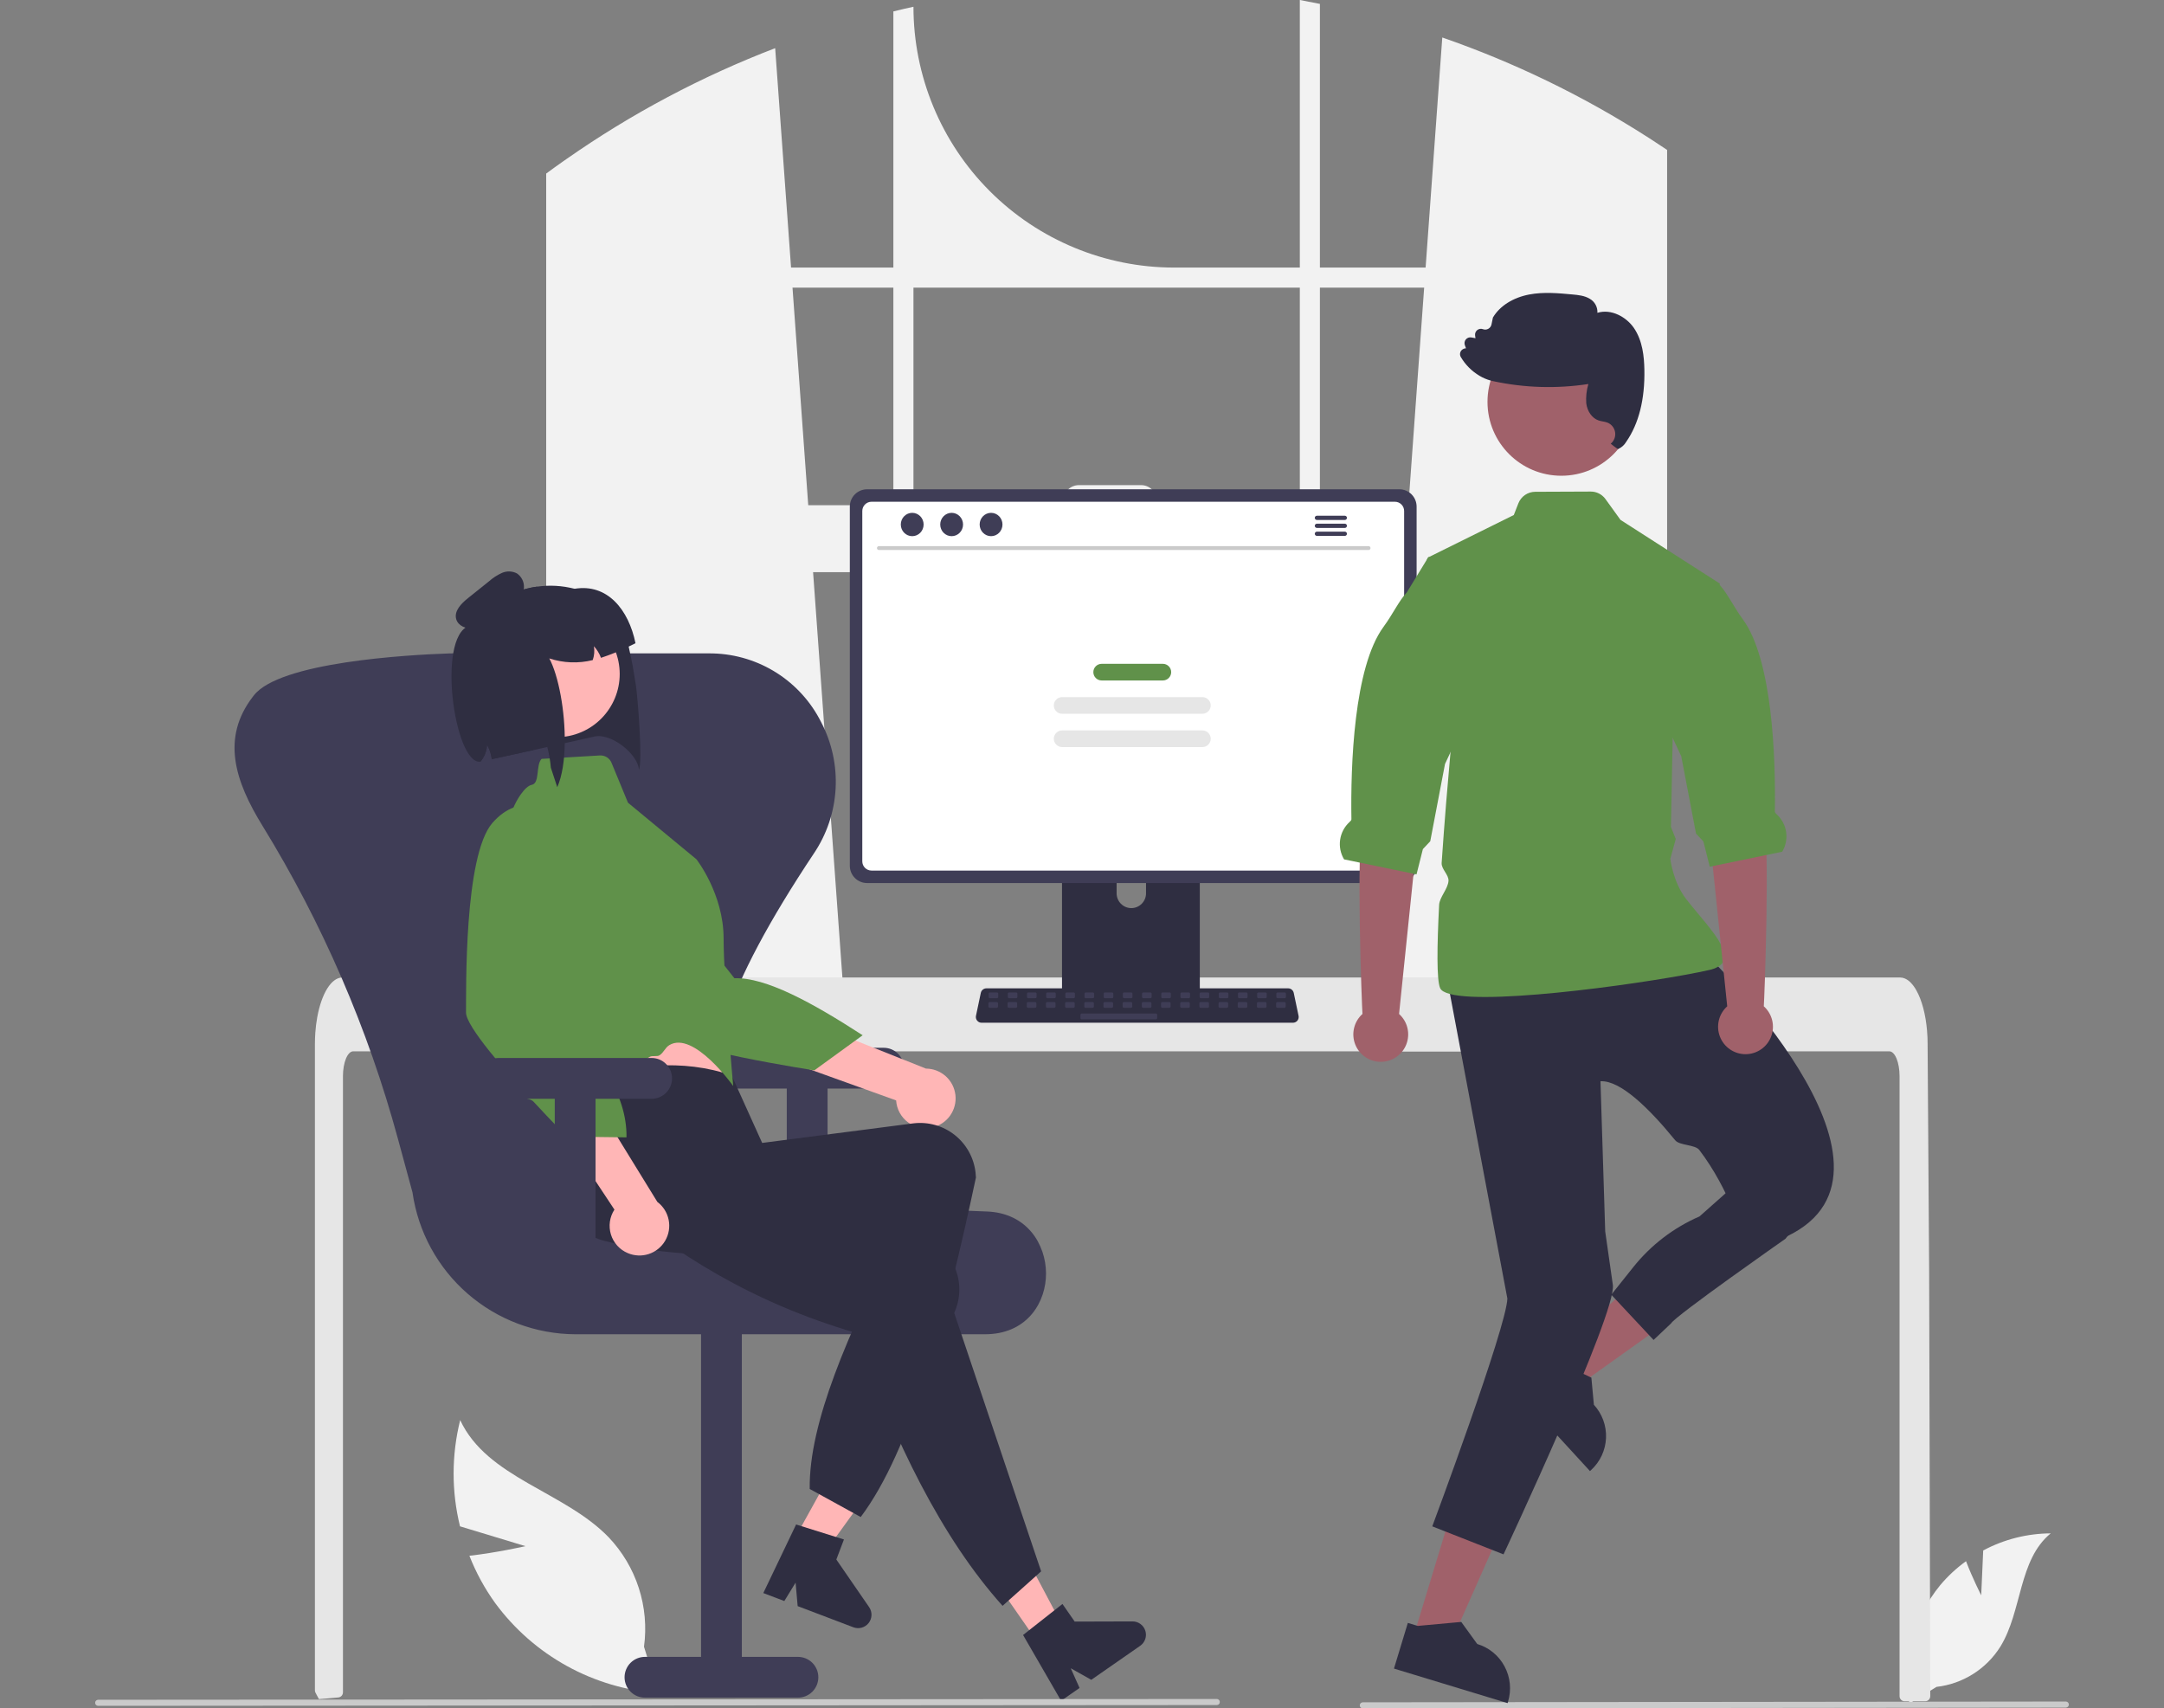 <?xml version="1.0" encoding="UTF-8"?> <svg xmlns="http://www.w3.org/2000/svg" width="546" height="431" viewBox="0 0 546 431" fill="none"><rect x="0" y="0" width="546" height="431" fill="#808080" stroke="none"/><g clip-path="url(#clip0_7859_2904)"><path d="M417.252 35.592C416.693 35.219 416.127 34.865 415.567 34.505C399.389 24.156 382.048 15.749 363.903 9.458L359.696 67.504H333.025V0.984C331.346 0.637 329.654 0.309 327.962 0V67.504H296.267C278.818 67.504 262.084 60.571 249.746 48.232C237.408 35.892 230.476 19.156 230.476 1.705C228.778 2.072 227.092 2.464 225.407 2.882V67.504H199.591L195.584 12.153C176.937 19.305 159.235 28.711 142.871 40.16C142.588 40.353 142.305 40.552 142.029 40.745C140.607 41.743 139.205 42.759 137.809 43.788V265.234H213.892L212.547 246.608L205.149 144.343H354.132L346.734 246.608L345.389 265.234H420.63V37.831C419.51 37.072 418.385 36.325 417.252 35.592ZM225.407 127.454H203.927L199.958 72.573H225.407V127.454ZM327.962 127.454H291.886V126.366C291.886 125.844 291.783 125.326 291.583 124.843C291.382 124.361 291.089 123.922 290.719 123.553C290.349 123.183 289.91 122.891 289.427 122.691C288.944 122.492 288.426 122.39 287.904 122.39H272.22C271.698 122.39 271.181 122.493 270.698 122.693C270.216 122.892 269.778 123.185 269.408 123.554C269.039 123.924 268.746 124.362 268.547 124.845C268.347 125.327 268.244 125.844 268.244 126.366V127.454H230.476V72.573H327.962V127.454ZM333.025 127.454V72.573H359.33L355.36 127.454H333.025Z" fill="#F2F2F2"></path><path d="M499.88 402.466L500.383 391.158C505.625 388.356 511.472 386.876 517.416 386.846C509.235 393.535 510.258 406.429 504.711 415.425C502.96 418.217 500.603 420.579 497.815 422.337C495.026 424.094 491.879 425.201 488.604 425.576L481.758 429.768C480.819 424.531 481.026 419.152 482.365 414.002C483.705 408.853 486.144 404.055 489.516 399.939C491.431 397.648 493.626 395.608 496.05 393.867C497.69 398.191 499.88 402.466 499.88 402.466Z" fill="#F2F2F2"></path><path d="M132.586 390.075L116.066 385.072C113.9 376.269 113.914 367.07 116.109 358.273C122.913 372.884 142.351 376.229 153.554 387.815C157.02 391.455 159.623 395.829 161.17 400.612C162.717 405.395 163.167 410.464 162.488 415.445L166.104 427.143C158.011 426.558 150.141 424.226 143.036 420.307C135.931 416.388 129.76 410.975 124.948 404.441C122.285 400.749 120.097 396.736 118.437 392.497C125.443 391.702 132.586 390.075 132.586 390.075Z" fill="#F2F2F2"></path><path d="M487.025 427.919C487.022 428.262 486.886 428.59 486.645 428.833C486.526 428.952 486.385 429.046 486.229 429.11C486.073 429.174 485.907 429.207 485.738 429.206H480.566C480.397 429.207 480.229 429.174 480.073 429.109C479.917 429.045 479.775 428.95 479.655 428.83C479.535 428.711 479.441 428.569 479.376 428.412C479.312 428.256 479.279 428.088 479.279 427.919V271.488C479.279 268.039 478.121 265.24 476.7 265.234H89.117C87.689 265.24 86.537 268.039 86.531 271.488V426.961C86.53 427.28 86.41 427.588 86.195 427.825C85.98 428.061 85.685 428.21 85.367 428.241C84.324 428.344 83.282 428.434 82.246 428.518C82.221 428.518 82.195 428.524 82.169 428.524C81.603 428.576 81.037 428.614 80.471 428.659H80.465C80.169 428.125 79.886 427.578 79.596 427.031C79.503 426.846 79.455 426.641 79.455 426.433V263.375C79.455 262.422 79.493 261.464 79.558 260.518C79.649 259.219 79.81 257.926 80.04 256.645C81.127 250.668 83.585 246.621 86.376 246.608H479.434C479.841 246.611 480.244 246.696 480.617 246.859C481.166 247.102 481.662 247.449 482.078 247.882C482.642 248.469 483.125 249.129 483.512 249.844C484.889 252.27 485.873 255.886 486.221 260.093C486.221 260.132 486.227 260.17 486.227 260.209C486.317 261.251 486.362 262.313 486.356 263.375L486.446 277.162L486.504 285.385L486.677 311.184L486.742 320.346L487.025 427.919Z" fill="#E6E6E6"></path><path d="M521.232 430.802L343.841 431C343.639 430.999 343.444 430.918 343.301 430.775C343.158 430.631 343.078 430.437 343.078 430.234C343.078 430.031 343.158 429.837 343.301 429.693C343.444 429.549 343.639 429.468 343.841 429.468L521.232 429.27C521.435 429.271 521.629 429.352 521.772 429.495C521.915 429.639 521.996 429.833 521.996 430.036C521.996 430.239 521.915 430.433 521.772 430.577C521.629 430.721 521.435 430.802 521.232 430.802Z" fill="#CACACA"></path><path d="M301.047 200.903H269.63C269.185 200.904 268.759 201.081 268.445 201.396C268.132 201.71 267.956 202.137 267.956 202.581V252.218H302.726V202.581C302.726 202.361 302.682 202.143 302.598 201.939C302.514 201.735 302.39 201.55 302.234 201.394C302.079 201.239 301.893 201.115 301.69 201.031C301.486 200.946 301.268 200.903 301.047 200.903ZM285.444 229.106C284.462 229.102 283.521 228.709 282.826 228.014C282.131 227.319 281.739 226.378 281.734 225.396V219.671C281.734 218.687 282.125 217.743 282.821 217.047C283.517 216.351 284.46 215.96 285.444 215.96C286.428 215.96 287.372 216.351 288.068 217.047C288.763 217.743 289.154 218.687 289.154 219.671V225.396C289.15 226.378 288.757 227.319 288.063 228.014C287.368 228.709 286.427 229.102 285.444 229.106Z" fill="#2F2E41"></path><path d="M353.072 123.439H218.774C217.62 123.441 216.514 123.9 215.698 124.716C214.882 125.532 214.423 126.638 214.421 127.792V218.429C214.422 219.583 214.881 220.689 215.697 221.506C216.513 222.322 217.62 222.781 218.774 222.782H353.072C354.226 222.781 355.333 222.322 356.149 221.506C356.965 220.689 357.424 219.583 357.425 218.429V127.792C357.423 126.638 356.964 125.532 356.148 124.716C355.332 123.9 354.226 123.441 353.072 123.439Z" fill="#3F3D56"></path><path d="M351.949 126.583H219.894C219.276 126.584 218.684 126.83 218.248 127.268C217.811 127.705 217.566 128.298 217.566 128.915V217.305C217.567 217.922 217.813 218.514 218.249 218.95C218.685 219.387 219.277 219.632 219.894 219.633H351.949C352.566 219.632 353.158 219.387 353.594 218.95C354.03 218.514 354.276 217.922 354.277 217.305V128.915C354.277 128.298 354.032 127.705 353.595 127.268C353.159 126.83 352.567 126.584 351.949 126.583Z" fill="white"></path><path d="M267.848 250.63V255.419C267.849 255.668 267.947 255.905 268.123 256.081C268.298 256.256 268.536 256.355 268.784 256.356H301.897C302.145 256.354 302.383 256.255 302.558 256.08C302.733 255.905 302.832 255.667 302.833 255.419V250.63H267.848Z" fill="#3F3D56"></path><path d="M326.229 258.022H247.663C247.448 258.022 247.236 257.974 247.041 257.882C246.847 257.789 246.676 257.654 246.541 257.487C246.405 257.32 246.309 257.125 246.258 256.916C246.208 256.707 246.204 256.489 246.249 256.279L247.468 250.488C247.537 250.164 247.715 249.874 247.973 249.665C248.23 249.456 248.551 249.342 248.882 249.341H325.01C325.341 249.342 325.662 249.456 325.919 249.665C326.176 249.874 326.355 250.164 326.424 250.488L327.643 256.279C327.687 256.489 327.684 256.707 327.634 256.916C327.583 257.125 327.487 257.32 327.351 257.487C327.216 257.654 327.044 257.789 326.85 257.882C326.656 257.974 326.444 258.022 326.229 258.022Z" fill="#2F2E41"></path><path d="M251.546 250.383H249.754C249.581 250.383 249.44 250.524 249.44 250.697V251.521C249.44 251.695 249.581 251.835 249.754 251.835H251.546C251.719 251.835 251.86 251.695 251.86 251.521V250.697C251.86 250.524 251.719 250.383 251.546 250.383Z" fill="#3F3D56"></path><path d="M256.385 250.383H254.594C254.42 250.383 254.28 250.524 254.28 250.697V251.521C254.28 251.695 254.42 251.835 254.594 251.835H256.385C256.559 251.835 256.7 251.695 256.7 251.521V250.697C256.7 250.524 256.559 250.383 256.385 250.383Z" fill="#3F3D56"></path><path d="M261.225 250.383H259.433C259.26 250.383 259.119 250.524 259.119 250.697V251.521C259.119 251.695 259.26 251.835 259.433 251.835H261.225C261.398 251.835 261.539 251.695 261.539 251.521V250.697C261.539 250.524 261.398 250.383 261.225 250.383Z" fill="#3F3D56"></path><path d="M266.064 250.383H264.273C264.099 250.383 263.958 250.524 263.958 250.697V251.521C263.958 251.695 264.099 251.835 264.273 251.835H266.064C266.238 251.835 266.378 251.695 266.378 251.521V250.697C266.378 250.524 266.238 250.383 266.064 250.383Z" fill="#3F3D56"></path><path d="M270.904 250.383H269.112C268.938 250.383 268.798 250.524 268.798 250.697V251.521C268.798 251.695 268.938 251.835 269.112 251.835H270.904C271.077 251.835 271.218 251.695 271.218 251.521V250.697C271.218 250.524 271.077 250.383 270.904 250.383Z" fill="#3F3D56"></path><path d="M275.743 250.383H273.952C273.778 250.383 273.638 250.524 273.638 250.697V251.521C273.638 251.695 273.778 251.835 273.952 251.835H275.743C275.917 251.835 276.057 251.695 276.057 251.521V250.697C276.057 250.524 275.917 250.383 275.743 250.383Z" fill="#3F3D56"></path><path d="M280.583 250.383H278.791C278.618 250.383 278.477 250.524 278.477 250.697V251.521C278.477 251.695 278.618 251.835 278.791 251.835H280.583C280.756 251.835 280.897 251.695 280.897 251.521V250.697C280.897 250.524 280.756 250.383 280.583 250.383Z" fill="#3F3D56"></path><path d="M285.422 250.383H283.63C283.457 250.383 283.316 250.524 283.316 250.697V251.521C283.316 251.695 283.457 251.835 283.63 251.835H285.422C285.596 251.835 285.736 251.695 285.736 251.521V250.697C285.736 250.524 285.596 250.383 285.422 250.383Z" fill="#3F3D56"></path><path d="M290.262 250.383H288.47C288.297 250.383 288.156 250.524 288.156 250.697V251.521C288.156 251.695 288.297 251.835 288.47 251.835H290.262C290.435 251.835 290.576 251.695 290.576 251.521V250.697C290.576 250.524 290.435 250.383 290.262 250.383Z" fill="#3F3D56"></path><path d="M295.101 250.383H293.31C293.136 250.383 292.996 250.524 292.996 250.697V251.521C292.996 251.695 293.136 251.835 293.31 251.835H295.101C295.275 251.835 295.415 251.695 295.415 251.521V250.697C295.415 250.524 295.275 250.383 295.101 250.383Z" fill="#3F3D56"></path><path d="M299.941 250.383H298.149C297.976 250.383 297.835 250.524 297.835 250.697V251.521C297.835 251.695 297.976 251.835 298.149 251.835H299.941C300.114 251.835 300.255 251.695 300.255 251.521V250.697C300.255 250.524 300.114 250.383 299.941 250.383Z" fill="#3F3D56"></path><path d="M304.78 250.383H302.988C302.815 250.383 302.674 250.524 302.674 250.697V251.521C302.674 251.695 302.815 251.835 302.988 251.835H304.78C304.953 251.835 305.094 251.695 305.094 251.521V250.697C305.094 250.524 304.953 250.383 304.78 250.383Z" fill="#3F3D56"></path><path d="M309.62 250.383H307.828C307.655 250.383 307.514 250.524 307.514 250.697V251.521C307.514 251.695 307.655 251.835 307.828 251.835H309.62C309.793 251.835 309.934 251.695 309.934 251.521V250.697C309.934 250.524 309.793 250.383 309.62 250.383Z" fill="#3F3D56"></path><path d="M314.459 250.383H312.668C312.494 250.383 312.354 250.524 312.354 250.697V251.521C312.354 251.695 312.494 251.835 312.668 251.835H314.459C314.633 251.835 314.773 251.695 314.773 251.521V250.697C314.773 250.524 314.633 250.383 314.459 250.383Z" fill="#3F3D56"></path><path d="M319.299 250.383H317.507C317.333 250.383 317.193 250.524 317.193 250.697V251.521C317.193 251.695 317.333 251.835 317.507 251.835H319.299C319.472 251.835 319.613 251.695 319.613 251.521V250.697C319.613 250.524 319.472 250.383 319.299 250.383Z" fill="#3F3D56"></path><path d="M324.138 250.383H322.347C322.173 250.383 322.033 250.524 322.033 250.697V251.521C322.033 251.695 322.173 251.835 322.347 251.835H324.138C324.312 251.835 324.452 251.695 324.452 251.521V250.697C324.452 250.524 324.312 250.383 324.138 250.383Z" fill="#3F3D56"></path><path d="M251.489 252.803H249.697C249.523 252.803 249.383 252.944 249.383 253.117V253.941C249.383 254.115 249.523 254.255 249.697 254.255H251.489C251.662 254.255 251.803 254.115 251.803 253.941V253.117C251.803 252.944 251.662 252.803 251.489 252.803Z" fill="#3F3D56"></path><path d="M256.328 252.803H254.536C254.363 252.803 254.222 252.944 254.222 253.117V253.941C254.222 254.115 254.363 254.255 254.536 254.255H256.328C256.501 254.255 256.642 254.115 256.642 253.941V253.117C256.642 252.944 256.501 252.803 256.328 252.803Z" fill="#3F3D56"></path><path d="M261.168 252.803H259.376C259.203 252.803 259.062 252.944 259.062 253.117V253.941C259.062 254.115 259.203 254.255 259.376 254.255H261.168C261.341 254.255 261.482 254.115 261.482 253.941V253.117C261.482 252.944 261.341 252.803 261.168 252.803Z" fill="#3F3D56"></path><path d="M266.007 252.803H264.215C264.042 252.803 263.901 252.944 263.901 253.117V253.941C263.901 254.115 264.042 254.255 264.215 254.255H266.007C266.181 254.255 266.321 254.115 266.321 253.941V253.117C266.321 252.944 266.181 252.803 266.007 252.803Z" fill="#3F3D56"></path><path d="M270.846 252.803H269.055C268.881 252.803 268.741 252.944 268.741 253.117V253.941C268.741 254.115 268.881 254.255 269.055 254.255H270.846C271.02 254.255 271.16 254.115 271.16 253.941V253.117C271.16 252.944 271.02 252.803 270.846 252.803Z" fill="#3F3D56"></path><path d="M275.686 252.803H273.895C273.721 252.803 273.581 252.944 273.581 253.117V253.941C273.581 254.115 273.721 254.255 273.895 254.255H275.686C275.86 254.255 276 254.115 276 253.941V253.117C276 252.944 275.86 252.803 275.686 252.803Z" fill="#3F3D56"></path><path d="M280.526 252.803H278.734C278.561 252.803 278.42 252.944 278.42 253.117V253.941C278.42 254.115 278.561 254.255 278.734 254.255H280.526C280.699 254.255 280.84 254.115 280.84 253.941V253.117C280.84 252.944 280.699 252.803 280.526 252.803Z" fill="#3F3D56"></path><path d="M285.365 252.803H283.573C283.4 252.803 283.259 252.944 283.259 253.117V253.941C283.259 254.115 283.4 254.255 283.573 254.255H285.365C285.538 254.255 285.679 254.115 285.679 253.941V253.117C285.679 252.944 285.538 252.803 285.365 252.803Z" fill="#3F3D56"></path><path d="M290.204 252.803H288.413C288.239 252.803 288.099 252.944 288.099 253.117V253.941C288.099 254.115 288.239 254.255 288.413 254.255H290.204C290.378 254.255 290.518 254.115 290.518 253.941V253.117C290.518 252.944 290.378 252.803 290.204 252.803Z" fill="#3F3D56"></path><path d="M295.044 252.803H293.253C293.079 252.803 292.938 252.944 292.938 253.117V253.941C292.938 254.115 293.079 254.255 293.253 254.255H295.044C295.218 254.255 295.358 254.115 295.358 253.941V253.117C295.358 252.944 295.218 252.803 295.044 252.803Z" fill="#3F3D56"></path><path d="M299.884 252.803H298.092C297.918 252.803 297.778 252.944 297.778 253.117V253.941C297.778 254.115 297.918 254.255 298.092 254.255H299.884C300.057 254.255 300.198 254.115 300.198 253.941V253.117C300.198 252.944 300.057 252.803 299.884 252.803Z" fill="#3F3D56"></path><path d="M304.723 252.803H302.931C302.758 252.803 302.617 252.944 302.617 253.117V253.941C302.617 254.115 302.758 254.255 302.931 254.255H304.723C304.896 254.255 305.037 254.115 305.037 253.941V253.117C305.037 252.944 304.896 252.803 304.723 252.803Z" fill="#3F3D56"></path><path d="M309.563 252.803H307.771C307.598 252.803 307.457 252.944 307.457 253.117V253.941C307.457 254.115 307.598 254.255 307.771 254.255H309.563C309.736 254.255 309.877 254.115 309.877 253.941V253.117C309.877 252.944 309.736 252.803 309.563 252.803Z" fill="#3F3D56"></path><path d="M314.402 252.803H312.61C312.437 252.803 312.296 252.944 312.296 253.117V253.941C312.296 254.115 312.437 254.255 312.61 254.255H314.402C314.576 254.255 314.716 254.115 314.716 253.941V253.117C314.716 252.944 314.576 252.803 314.402 252.803Z" fill="#3F3D56"></path><path d="M319.241 252.803H317.45C317.276 252.803 317.136 252.944 317.136 253.117V253.941C317.136 254.115 317.276 254.255 317.45 254.255H319.241C319.415 254.255 319.555 254.115 319.555 253.941V253.117C319.555 252.944 319.415 252.803 319.241 252.803Z" fill="#3F3D56"></path><path d="M324.081 252.803H322.29C322.116 252.803 321.976 252.944 321.976 253.117V253.941C321.976 254.115 322.116 254.255 322.29 254.255H324.081C324.255 254.255 324.395 254.115 324.395 253.941V253.117C324.395 252.944 324.255 252.803 324.081 252.803Z" fill="#3F3D56"></path><path d="M291.656 255.707H272.926C272.753 255.707 272.612 255.848 272.612 256.021V256.845C272.612 257.019 272.753 257.159 272.926 257.159H291.656C291.83 257.159 291.97 257.019 291.97 256.845V256.021C291.97 255.848 291.83 255.707 291.656 255.707Z" fill="#3F3D56"></path><path d="M345.313 138.761H221.749C221.621 138.759 221.498 138.706 221.408 138.614C221.318 138.522 221.268 138.399 221.268 138.27C221.268 138.141 221.318 138.018 221.408 137.926C221.498 137.834 221.621 137.781 221.749 137.779H345.313C345.442 137.781 345.564 137.834 345.654 137.926C345.744 138.018 345.794 138.141 345.794 138.27C345.794 138.399 345.744 138.522 345.654 138.614C345.564 138.706 345.442 138.759 345.313 138.761Z" fill="#CACACA"></path><path d="M230.16 135.269C231.751 135.269 233.04 133.951 233.04 132.325C233.04 130.699 231.751 129.381 230.16 129.381C228.57 129.381 227.281 130.699 227.281 132.325C227.281 133.951 228.57 135.269 230.16 135.269Z" fill="#3F3D56"></path><path d="M240.109 135.269C241.699 135.269 242.988 133.951 242.988 132.325C242.988 130.699 241.699 129.381 240.109 129.381C238.518 129.381 237.229 130.699 237.229 132.325C237.229 133.951 238.518 135.269 240.109 135.269Z" fill="#3F3D56"></path><path d="M250.056 135.269C251.647 135.269 252.936 133.951 252.936 132.325C252.936 130.699 251.647 129.381 250.056 129.381C248.466 129.381 247.177 130.699 247.177 132.325C247.177 133.951 248.466 135.269 250.056 135.269Z" fill="#3F3D56"></path><path d="M339.324 130.111H332.257C332.117 130.114 331.984 130.171 331.885 130.271C331.787 130.371 331.732 130.506 331.732 130.646C331.732 130.786 331.787 130.92 331.885 131.021C331.984 131.121 332.117 131.178 332.257 131.181H339.324C339.464 131.178 339.597 131.121 339.695 131.021C339.793 130.92 339.848 130.786 339.848 130.646C339.848 130.506 339.793 130.371 339.695 130.271C339.597 130.171 339.464 130.114 339.324 130.111Z" fill="#3F3D56"></path><path d="M339.324 132.119H332.257C332.117 132.122 331.984 132.18 331.885 132.28C331.787 132.38 331.732 132.514 331.732 132.655C331.732 132.795 331.787 132.929 331.885 133.029C331.984 133.129 332.117 133.187 332.257 133.19H339.324C339.464 133.187 339.597 133.129 339.695 133.029C339.793 132.929 339.848 132.795 339.848 132.655C339.848 132.514 339.793 132.38 339.695 132.28C339.597 132.18 339.464 132.122 339.324 132.119Z" fill="#3F3D56"></path><path d="M339.324 134.125H332.257C332.117 134.128 331.984 134.186 331.885 134.286C331.787 134.386 331.732 134.521 331.732 134.661C331.732 134.801 331.787 134.935 331.885 135.035C331.984 135.135 332.117 135.193 332.257 135.196H339.324C339.464 135.193 339.597 135.135 339.695 135.035C339.793 134.935 339.848 134.801 339.848 134.661C339.848 134.521 339.793 134.386 339.695 134.286C339.597 134.186 339.464 134.128 339.324 134.125Z" fill="#3F3D56"></path><path d="M293.402 167.472H277.962C276.802 167.472 275.862 168.412 275.862 169.572V169.572C275.862 170.732 276.802 171.672 277.962 171.672H293.402C294.561 171.672 295.501 170.732 295.501 169.572V169.572C295.501 168.412 294.561 167.472 293.402 167.472Z" fill="#60914A"></path><path d="M303.376 175.872H267.988C266.828 175.872 265.888 176.813 265.888 177.972V177.972C265.888 179.132 266.828 180.073 267.988 180.073H303.376C304.536 180.073 305.476 179.132 305.476 177.972C305.476 176.813 304.536 175.872 303.376 175.872Z" fill="#E6E6E6"></path><path d="M303.376 184.273H267.988C266.828 184.273 265.888 185.213 265.888 186.373C265.888 187.533 266.828 188.473 267.988 188.473H303.376C304.536 188.473 305.476 187.533 305.476 186.373C305.476 185.213 304.536 184.273 303.376 184.273Z" fill="#E6E6E6"></path><path d="M222.956 264.34H184.358C182.993 264.34 181.684 264.882 180.719 265.847C179.754 266.812 179.211 268.122 179.211 269.487C179.211 270.852 179.754 272.161 180.719 273.126C181.684 274.091 182.993 274.634 184.358 274.634H198.51V314.523H208.803V274.634H222.956C224.321 274.634 225.63 274.091 226.595 273.126C227.56 272.161 228.102 270.852 228.102 269.487C228.102 268.122 227.56 266.812 226.595 265.847C225.63 264.882 224.321 264.34 222.956 264.34Z" fill="#3F3D56"></path><path d="M248.432 336.615H145.193C135.184 336.578 125.523 332.942 117.974 326.37C110.424 319.798 105.491 310.729 104.075 300.82L100.421 287.376C92.857 259.518 81.335 232.888 66.209 208.303C59.295 197.073 55.737 186.203 63.819 175.738C63.888 175.649 63.956 175.561 64.022 175.474C70.505 167.035 102.771 165.209 113.29 164.853C113.705 164.839 114.122 164.832 114.541 164.832H178.755C179.174 164.832 179.591 164.839 180.006 164.853C185.676 165.019 191.196 166.716 195.98 169.766C200.764 172.815 204.633 177.103 207.177 182.174C209.891 187.351 211.154 193.167 210.83 199.004C210.507 204.841 208.609 210.481 205.339 215.327C182.783 249.214 175.877 270.463 182.947 284.223C189.786 297.533 210.751 304.339 248.923 305.639C259.182 305.988 263.89 313.977 263.923 321.251C263.955 328.338 259.428 336.162 249.414 336.594C249.089 336.608 248.761 336.615 248.432 336.615Z" fill="#3F3D56"></path><path d="M162.73 428.297H201.328C202.693 428.297 204.002 427.755 204.968 426.789C205.933 425.824 206.475 424.515 206.475 423.15C206.475 421.785 205.933 420.475 204.968 419.51C204.002 418.545 202.693 418.003 201.328 418.003H187.176V331.146H176.883V418.003H162.73C161.365 418.003 160.056 418.545 159.091 419.51C158.126 420.475 157.584 421.785 157.584 423.15C157.584 424.515 158.126 425.824 159.091 426.789C160.056 427.755 161.365 428.297 162.73 428.297Z" fill="#3F3D56"></path><path d="M159.648 168.056L160.457 172.974C160.84 175.358 162.226 192.201 161.199 194.211C161.108 190.459 154.123 184.56 149.596 185.907L142.493 187.486L138.084 188.467L134.495 189.254L124.068 191.532C124.05 191.411 124.037 191.282 124.018 191.161C123.994 191.009 123.969 190.856 123.938 190.705C123.744 189.727 123.39 188.787 122.89 187.925C122.837 189.08 122.496 190.204 121.898 191.195C121.881 191.22 121.867 191.247 121.855 191.276C121.67 191.575 121.466 191.863 121.243 192.136C121.233 192.143 121.224 192.152 121.216 192.162C121.216 192.162 119.073 158.005 119.298 157.689C119.462 157.465 119.628 157.248 119.801 157.035C119.973 156.816 120.139 156.604 120.319 156.39C120.342 156.37 120.361 156.346 120.377 156.319C120.879 155.724 121.411 155.155 121.971 154.614C122.136 154.455 122.307 154.296 122.478 154.136C125.086 151.722 128.203 149.924 131.599 148.874C131.982 148.756 132.38 148.649 132.784 148.54C133.184 148.438 133.591 148.342 134.001 148.258L134.139 148.229C134.335 148.189 134.538 148.154 134.734 148.121C134.981 148.077 135.23 148.039 135.473 148.009C138.632 147.554 141.851 147.735 144.939 148.541C144.945 148.54 144.946 148.546 144.953 148.545C147.531 149.219 149.981 150.31 152.206 151.776C156.055 154.317 157.554 158.463 158.618 163.118C158.991 164.717 159.305 166.38 159.648 168.056Z" fill="#2F2E41"></path><path d="M197.666 393.28L204.315 396.893L221.917 372.552L212.102 367.221L197.666 393.28Z" fill="#FFB6B6"></path><path d="M200.866 384.607L212.937 388.388L211.016 393.445L219.293 405.46C219.702 406.054 219.911 406.762 219.888 407.482C219.866 408.203 219.614 408.897 219.169 409.464C218.725 410.031 218.11 410.441 217.416 410.634C216.722 410.827 215.984 410.793 215.311 410.537L201.258 405.198L200.737 399.275L197.891 403.918L192.592 401.905L200.866 384.607Z" fill="#2F2E41"></path><path d="M235.329 284.413C234.267 284.672 233.162 284.694 232.091 284.479C231.021 284.264 230.01 283.817 229.13 283.169C228.251 282.522 227.524 281.689 227.001 280.73C226.478 279.77 226.172 278.708 226.104 277.618L169.39 257.212L179.798 248.154L233.628 269.589C235.467 269.596 237.239 270.278 238.61 271.505C239.98 272.732 240.852 274.418 241.062 276.246C241.272 278.073 240.804 279.914 239.747 281.419C238.69 282.924 237.118 283.99 235.329 284.413Z" fill="#FFB6B6"></path><path d="M153.546 206.66C153.546 206.66 143.994 206.871 143.145 217.777C142.296 228.683 163.138 255.661 166.367 260.109C169.596 264.558 205.465 270.034 205.465 270.034L217.658 261.181C204.846 252.878 193.153 246.511 185.306 246.798L153.546 206.66Z" fill="#60914A"></path><path d="M141.831 254.783L144.159 264.786C144.159 264.786 144.182 274.008 145.815 275.709C147.436 277.401 183.097 274.003 183.097 274.003C183.097 274.003 179.316 259.141 179.367 247.896L141.831 254.783Z" fill="#FFB6B6"></path><path d="M217.166 382.722L204.3 375.645C204.055 358.901 214.125 336.242 226.069 312.508C199.357 317.103 174.157 318.574 152.36 313.016C148.782 312.071 145.719 309.756 143.833 306.571C141.948 303.385 141.391 299.586 142.284 295.994C142.369 295.641 142.467 295.292 142.578 294.947C145.187 286.987 139.338 281.997 144.718 273.242C158.868 268.409 172.31 267.044 184.603 271.312L192.304 288.343L230.48 283.402C232.324 283.182 234.194 283.329 235.981 283.834C237.769 284.34 239.438 285.194 240.894 286.348C242.35 287.502 243.563 288.932 244.463 290.557C245.363 292.182 245.933 293.969 246.14 295.816C246.191 296.23 246.225 296.646 246.24 297.064C238.521 333.256 229.866 365.821 217.166 382.722Z" fill="#2F2E41"></path><path d="M143.599 185.667C152.233 183.9 157.8 175.467 156.033 166.832C154.267 158.197 145.835 152.629 137.201 154.396C128.567 156.163 123 164.596 124.767 173.231C126.533 181.866 134.965 187.434 143.599 185.667Z" fill="#FFB6B6"></path><path d="M136.649 191.46L151.355 190.591C151.976 190.555 152.592 190.713 153.118 191.043C153.644 191.373 154.054 191.859 154.291 192.434L158.447 202.51L175.72 216.788C175.72 216.788 182.559 225.492 182.575 236.732C182.591 247.973 185.001 273.99 185.001 273.99C185.001 273.99 175.02 259.94 168.86 263.677C167.812 264.313 167.443 265.613 166.345 266.27C165.798 266.597 164.533 266.279 163.98 266.607C155.491 271.647 146.638 276.571 145.81 275.708C144.186 274.012 142.216 265.351 142.216 265.351L128.754 215.883C128.024 213.28 127.879 210.548 128.33 207.883C128.78 205.217 129.815 202.685 131.359 200.466C132.3 199.142 133.285 198.157 134.201 197.994C136.257 197.556 135.163 192.947 136.649 191.46Z" fill="#60914A"></path><path d="M261.751 414.235L267.959 409.918L253.896 383.382L244.734 389.753L261.751 414.235Z" fill="#FFB6B6"></path><path d="M262.689 396.43L252.96 405.127C237.49 387.887 225.796 363.709 215.885 336.251C189.917 328.645 170.334 316.378 153.239 301.813C147.439 296.905 143.092 290.6 148.038 284.621C148.269 284.342 148.511 284.072 148.762 283.811C154.602 277.808 169.413 278.952 178.087 273.452L197.464 294.167L196.245 299.72L232.641 312.051C234.393 312.664 236.005 313.619 237.386 314.859C238.766 316.099 239.888 317.601 240.685 319.276C241.483 320.952 241.941 322.769 242.032 324.623C242.124 326.476 241.848 328.33 241.22 330.076C241.084 330.471 240.931 330.86 240.761 331.242L262.689 396.43Z" fill="#2F2E41"></path><path d="M258.132 412.485L268.069 404.658L271.157 409.1L285.746 409.056C286.466 409.054 287.169 409.282 287.75 409.707C288.332 410.132 288.763 410.732 288.979 411.42C289.196 412.107 289.187 412.845 288.954 413.527C288.721 414.209 288.277 414.799 287.685 415.21L275.342 423.792L270.16 420.876L272.384 425.848L267.73 429.084L258.132 412.485Z" fill="#2F2E41"></path><path d="M158.365 316.127C157.36 315.7 156.46 315.058 155.73 314.246C154.999 313.434 154.456 312.471 154.137 311.426C153.819 310.381 153.734 309.279 153.887 308.198C154.041 307.116 154.43 306.081 155.027 305.166L121.733 254.917L135.491 253.871L165.856 303.223C167.327 304.327 168.341 305.933 168.707 307.735C169.073 309.538 168.765 311.412 167.842 313.002C166.918 314.593 165.444 315.79 163.697 316.366C161.951 316.941 160.054 316.857 158.365 316.127Z" fill="#FFB6B6"></path><path d="M139.223 204.911C139.223 204.911 131.437 199.373 124.241 207.612C117.046 215.851 117.646 249.938 117.579 255.435C117.558 257.156 120.043 260.87 123.467 265.16C125.004 267.086 126.731 269.129 128.504 271.159C129.531 272.333 128.646 274.779 129.677 275.92C130.702 277.056 133.643 276.888 134.618 277.942C139.246 282.945 143.005 286.753 143.005 286.753L158.072 286.938C158.242 275.737 150.572 265.738 140.718 256.075L139.223 204.911Z" fill="#60914A"></path><path d="M160.344 162.279C159.754 162.571 159.181 162.852 158.618 163.118C156.36 164.228 154.027 165.178 151.635 165.959C151.237 164.877 150.63 163.883 149.848 163.035C150.048 164.206 149.946 165.409 149.552 166.53C145.932 167.427 142.132 167.28 138.592 166.107C140.907 170.394 142.617 179.429 142.493 187.486C142.439 191.746 141.862 195.732 140.603 198.597L138.985 193.674C138.835 191.915 138.534 190.173 138.084 188.467C136.999 183.678 135.986 186.88 134.496 189.254L124.068 191.532C124.05 191.411 124.037 191.282 124.019 191.161C123.994 191.009 123.969 190.856 123.939 190.705C123.744 189.727 123.39 188.787 122.89 187.925C122.837 189.08 122.496 190.204 121.898 191.195C121.882 191.22 121.868 191.247 121.856 191.276C121.67 191.575 121.466 191.863 121.244 192.136C121.233 192.143 121.224 192.152 121.216 192.162C114.484 193.063 109.765 158.342 119.299 157.696C119.576 157.677 119.629 157.254 119.801 157.035C119.973 156.816 120.14 156.604 120.319 156.39C120.342 156.37 120.362 156.346 120.377 156.319C120.887 155.729 121.414 155.161 121.972 154.614C122.136 154.455 122.307 154.296 122.478 154.136C125.095 151.734 128.21 149.939 131.6 148.88C131.983 148.763 132.38 148.649 132.785 148.54C133.184 148.438 133.591 148.342 134.001 148.258L134.139 148.229C134.335 148.189 134.538 148.154 134.734 148.121C134.981 148.077 135.23 148.039 135.473 148.009C136.387 148.47 137.169 149.155 137.745 150L144.407 148.637C144.584 148.601 144.761 148.571 144.94 148.547L144.953 148.545C153.27 147.151 158.617 153.839 160.344 162.279Z" fill="#2F2E41"></path><path d="M124.036 156.141C122.61 157.17 121.109 158.231 119.369 158.486C117.628 158.741 115.591 157.9 115.109 156.208C114.52 154.139 116.388 152.255 118.067 150.91L123.391 146.647C124.366 145.782 125.466 145.07 126.655 144.536C127.252 144.273 127.901 144.148 128.552 144.17C129.204 144.192 129.843 144.36 130.421 144.662C130.993 145.048 131.457 145.575 131.768 146.191C132.079 146.808 132.228 147.494 132.199 148.183C132.123 149.566 131.666 150.901 130.88 152.041C129.892 153.582 128.602 154.906 127.088 155.935C125.575 156.964 123.869 157.677 122.073 158.029" fill="#2F2E41"></path><path d="M164.415 266.913H125.817C124.452 266.913 123.143 267.455 122.178 268.421C121.213 269.386 120.671 270.695 120.671 272.06C120.671 273.425 121.213 274.734 122.178 275.7C123.143 276.665 124.452 277.207 125.817 277.207H139.97V317.097H150.263V277.207H164.415C165.78 277.207 167.089 276.665 168.054 275.7C169.02 274.734 169.562 273.425 169.562 272.06C169.562 270.695 169.02 269.386 168.054 268.421C167.089 267.455 165.78 266.913 164.415 266.913Z" fill="#3F3D56"></path><path d="M307.012 430.159L24.764 430.357C24.561 430.356 24.367 430.275 24.224 430.131C24.08 429.988 24 429.793 24 429.59C24 429.388 24.08 429.193 24.224 429.05C24.367 428.906 24.561 428.825 24.764 428.824L307.012 428.627C307.215 428.627 307.409 428.708 307.553 428.852C307.696 428.995 307.776 429.19 307.776 429.393C307.776 429.596 307.696 429.79 307.553 429.934C307.409 430.077 307.215 430.158 307.012 430.159Z" fill="#CACACA"></path><path d="M389.149 344.708L395.433 351.556L424.834 330.577L415.56 320.469L389.149 344.708Z" fill="#A0616A"></path><path d="M402.154 354.4V354.394L401.517 347.554L401.228 347.419L399.536 346.615L391.552 342.838L391.385 342.658L389.783 340.908L380.912 349.054L392.929 362.153L401.17 371.134L401.446 370.877C402.576 369.842 403.49 368.595 404.137 367.206C404.783 365.818 405.15 364.316 405.216 362.785C405.282 361.255 405.045 359.727 404.52 358.288C403.994 356.849 403.19 355.528 402.154 354.4Z" fill="#2F2E41"></path><path d="M356.596 413.025L365.488 415.726L380.138 382.709L367.014 378.722L356.596 413.025Z" fill="#A0616A"></path><path d="M379.619 420.417C378.903 419.063 377.924 417.866 376.74 416.894C375.556 415.922 374.191 415.195 372.723 414.756L368.69 409.19L368.374 409.216L357.715 410.194L357.477 410.123L355.212 409.435L351.713 420.958L380.385 429.669L380.494 429.302C380.942 427.837 381.095 426.297 380.944 424.772C380.794 423.247 380.344 421.767 379.619 420.417Z" fill="#2F2E41"></path><path d="M429.919 240.153C429.919 240.153 486.692 294.974 450.801 311.943H439.708C439.708 311.943 436.375 300.098 428.743 290.11C427.695 288.738 423.768 289.017 422.678 287.68C416.02 279.517 408.803 272.507 403.818 272.785L405.01 310.663L406.94 324.174C407.953 331.159 379.354 392.143 379.354 392.143L361.378 385.077C361.378 385.077 380.107 334.847 380.326 327.606L365.317 247.985L429.919 240.153Z" fill="#2F2E41"></path><path d="M434.654 242.857C434.364 243.27 433.986 243.613 433.547 243.861C432.824 244.27 432.04 244.561 431.225 244.723C418.443 247.625 376.686 253.64 365.846 250.771C364.515 250.423 363.646 249.934 363.363 249.291C362.456 247.258 362.572 238.669 363.106 228.297C363.202 226.354 365.344 224.251 365.473 222.217C365.563 220.693 363.64 219.258 363.743 217.707C364.45 207.22 365.364 196.534 365.975 189.778C366.361 185.435 366.625 182.72 366.625 182.72L360.031 141.139L360.34 140.63L360.687 140.457L381.948 129.931L383.106 126.971C383.442 126.119 384.025 125.387 384.78 124.87C385.536 124.353 386.43 124.074 387.345 124.07L401.35 124.012C402.077 124.008 402.794 124.177 403.441 124.506C404.089 124.835 404.649 125.314 405.075 125.903L408.87 131.16L433.959 147.244L433.862 147.54L422.09 183.37L422.032 186.162V186.169L421.595 208.623L422.811 211.666L421.44 216.659C421.44 216.659 422.071 222.494 425.448 226.83C428.51 230.768 432.409 234.873 434.171 238.205V238.212C435.149 240.052 435.477 241.648 434.654 242.857Z" fill="#60914A"></path><path d="M453.527 308.687L450.493 312.521C450.493 312.521 422.584 332.049 421.626 333.874L417.215 338.048L406.543 326.639L412.093 319.682C416.534 314.114 422.272 309.72 428.805 306.885L437.311 299.338L453.527 308.687Z" fill="#2F2E41"></path><path d="M435.794 253.879L430.712 204.679L429.37 184.43L443.595 181.858C443.595 181.858 443.032 196.336 444.895 204.505C446.734 212.566 445.139 252.798 445.025 253.874C446.07 254.808 446.807 256.038 447.137 257.4C447.468 258.762 447.378 260.192 446.878 261.502C446.378 262.811 445.493 263.938 444.339 264.733C443.185 265.529 441.817 265.955 440.415 265.956C439.014 265.956 437.645 265.531 436.491 264.737C435.336 263.943 434.449 262.817 433.948 261.508C433.447 260.199 433.356 258.769 433.685 257.406C434.015 256.044 434.75 254.814 435.794 253.879Z" fill="#A0616A"></path><path d="M449.67 214.874L431.386 218.66L429.787 212.285L427.923 210.308L424.199 190.798L418.856 179.37L420.245 140.288L433.815 147.486L433.831 147.499C435.907 149.752 437.337 152.977 439.716 156.213C447.21 166.41 448.041 191.187 447.815 204.759C447.811 204.982 448.035 205.217 448.304 205.464C449.58 206.636 450.413 208.212 450.661 209.926C450.91 211.641 450.56 213.388 449.67 214.874Z" fill="#60914A"></path><path d="M352.998 255.809L358.08 206.609L359.422 186.36L345.197 183.788C345.197 183.788 345.76 198.266 343.897 206.435C342.058 214.496 343.653 254.729 343.767 255.804C342.722 256.739 341.985 257.968 341.655 259.33C341.324 260.692 341.414 262.122 341.914 263.432C342.414 264.741 343.299 265.868 344.453 266.664C345.607 267.459 346.975 267.885 348.377 267.886C349.778 267.886 351.147 267.462 352.301 266.667C353.456 265.873 354.343 264.747 354.844 263.438C355.344 262.129 355.436 260.699 355.107 259.336C354.777 257.974 354.042 256.744 352.998 255.809Z" fill="#A0616A"></path><path d="M369.938 181.298L365.975 189.778L364.592 192.731L360.867 212.239L359.008 214.214L357.406 220.59L356.653 220.435L343.08 217.624L339.124 216.807C338.232 215.321 337.881 213.572 338.129 211.857C338.378 210.142 339.211 208.566 340.487 207.394C340.757 207.149 340.983 206.911 340.976 206.686C340.751 193.117 341.581 168.341 349.075 158.143C351.456 154.907 352.884 151.684 354.962 149.432C354.968 149.425 354.968 149.419 354.974 149.419L360.031 141.139L360.34 140.63L360.687 140.457L369.938 181.298Z" fill="#60914A"></path><path d="M393.943 120.024C404.234 120.024 412.577 111.681 412.577 101.388C412.577 91.096 404.234 82.752 393.943 82.752C383.652 82.752 375.31 91.096 375.31 101.388C375.31 111.681 383.652 120.024 393.943 120.024Z" fill="#A0616A"></path><path d="M414.892 93.213C414.827 90.035 414.467 85.969 412.241 82.726C410.363 79.998 406.574 77.836 403.042 78.917C403.082 78.211 402.925 77.507 402.588 76.885C402.252 76.263 401.75 75.746 401.138 75.391C399.8 74.574 398.192 74.426 396.77 74.291C393.187 73.957 389.475 73.609 385.847 74.298C381.774 75.07 378.442 77.167 376.712 80.056L376.673 80.146L376.319 81.857C376.272 82.087 376.176 82.303 376.037 82.492C375.898 82.681 375.72 82.838 375.515 82.951C375.31 83.066 375.082 83.135 374.847 83.151C374.613 83.168 374.377 83.133 374.158 83.048C373.918 82.958 373.658 82.932 373.405 82.973C373.152 83.014 372.914 83.12 372.714 83.281C372.515 83.442 372.361 83.653 372.268 83.892C372.175 84.13 372.145 84.39 372.183 84.643L372.279 85.325L371.256 85.132C371 85.082 370.734 85.102 370.488 85.189C370.241 85.277 370.022 85.428 369.854 85.628C369.685 85.828 369.573 86.069 369.529 86.327C369.485 86.585 369.511 86.85 369.603 87.095L369.886 87.873C369.675 87.876 369.466 87.921 369.273 88.006C369.08 88.091 368.905 88.215 368.76 88.368C368.554 88.593 368.424 88.877 368.389 89.18C368.355 89.483 368.417 89.789 368.567 90.054C369.714 92.011 371.339 93.645 373.289 94.802C374.167 95.331 375.113 95.736 376.101 96.005C376.306 96.063 376.519 96.115 376.737 96.16C384.636 97.862 392.779 98.106 400.765 96.88C400.294 98.456 400.113 100.104 400.231 101.744C400.488 103.797 401.691 105.489 403.299 106.055C403.664 106.178 404.038 106.269 404.419 106.325C404.783 106.384 405.143 106.473 405.493 106.589C406.01 106.779 406.469 107.101 406.821 107.525C407.174 107.948 407.408 108.457 407.501 109.001C407.594 109.544 407.541 110.102 407.349 110.618C407.157 111.135 406.832 111.591 406.406 111.942C406.406 111.942 408.092 113.338 408.304 113.267C409.133 112.901 409.826 112.285 410.286 111.504C413.496 106.885 415.046 100.734 414.892 93.213Z" fill="#2F2E41"></path></g><defs><clipPath id="clip0_7859_2904"><rect width="545.996" height="431" fill="white"></rect></clipPath></defs></svg> 